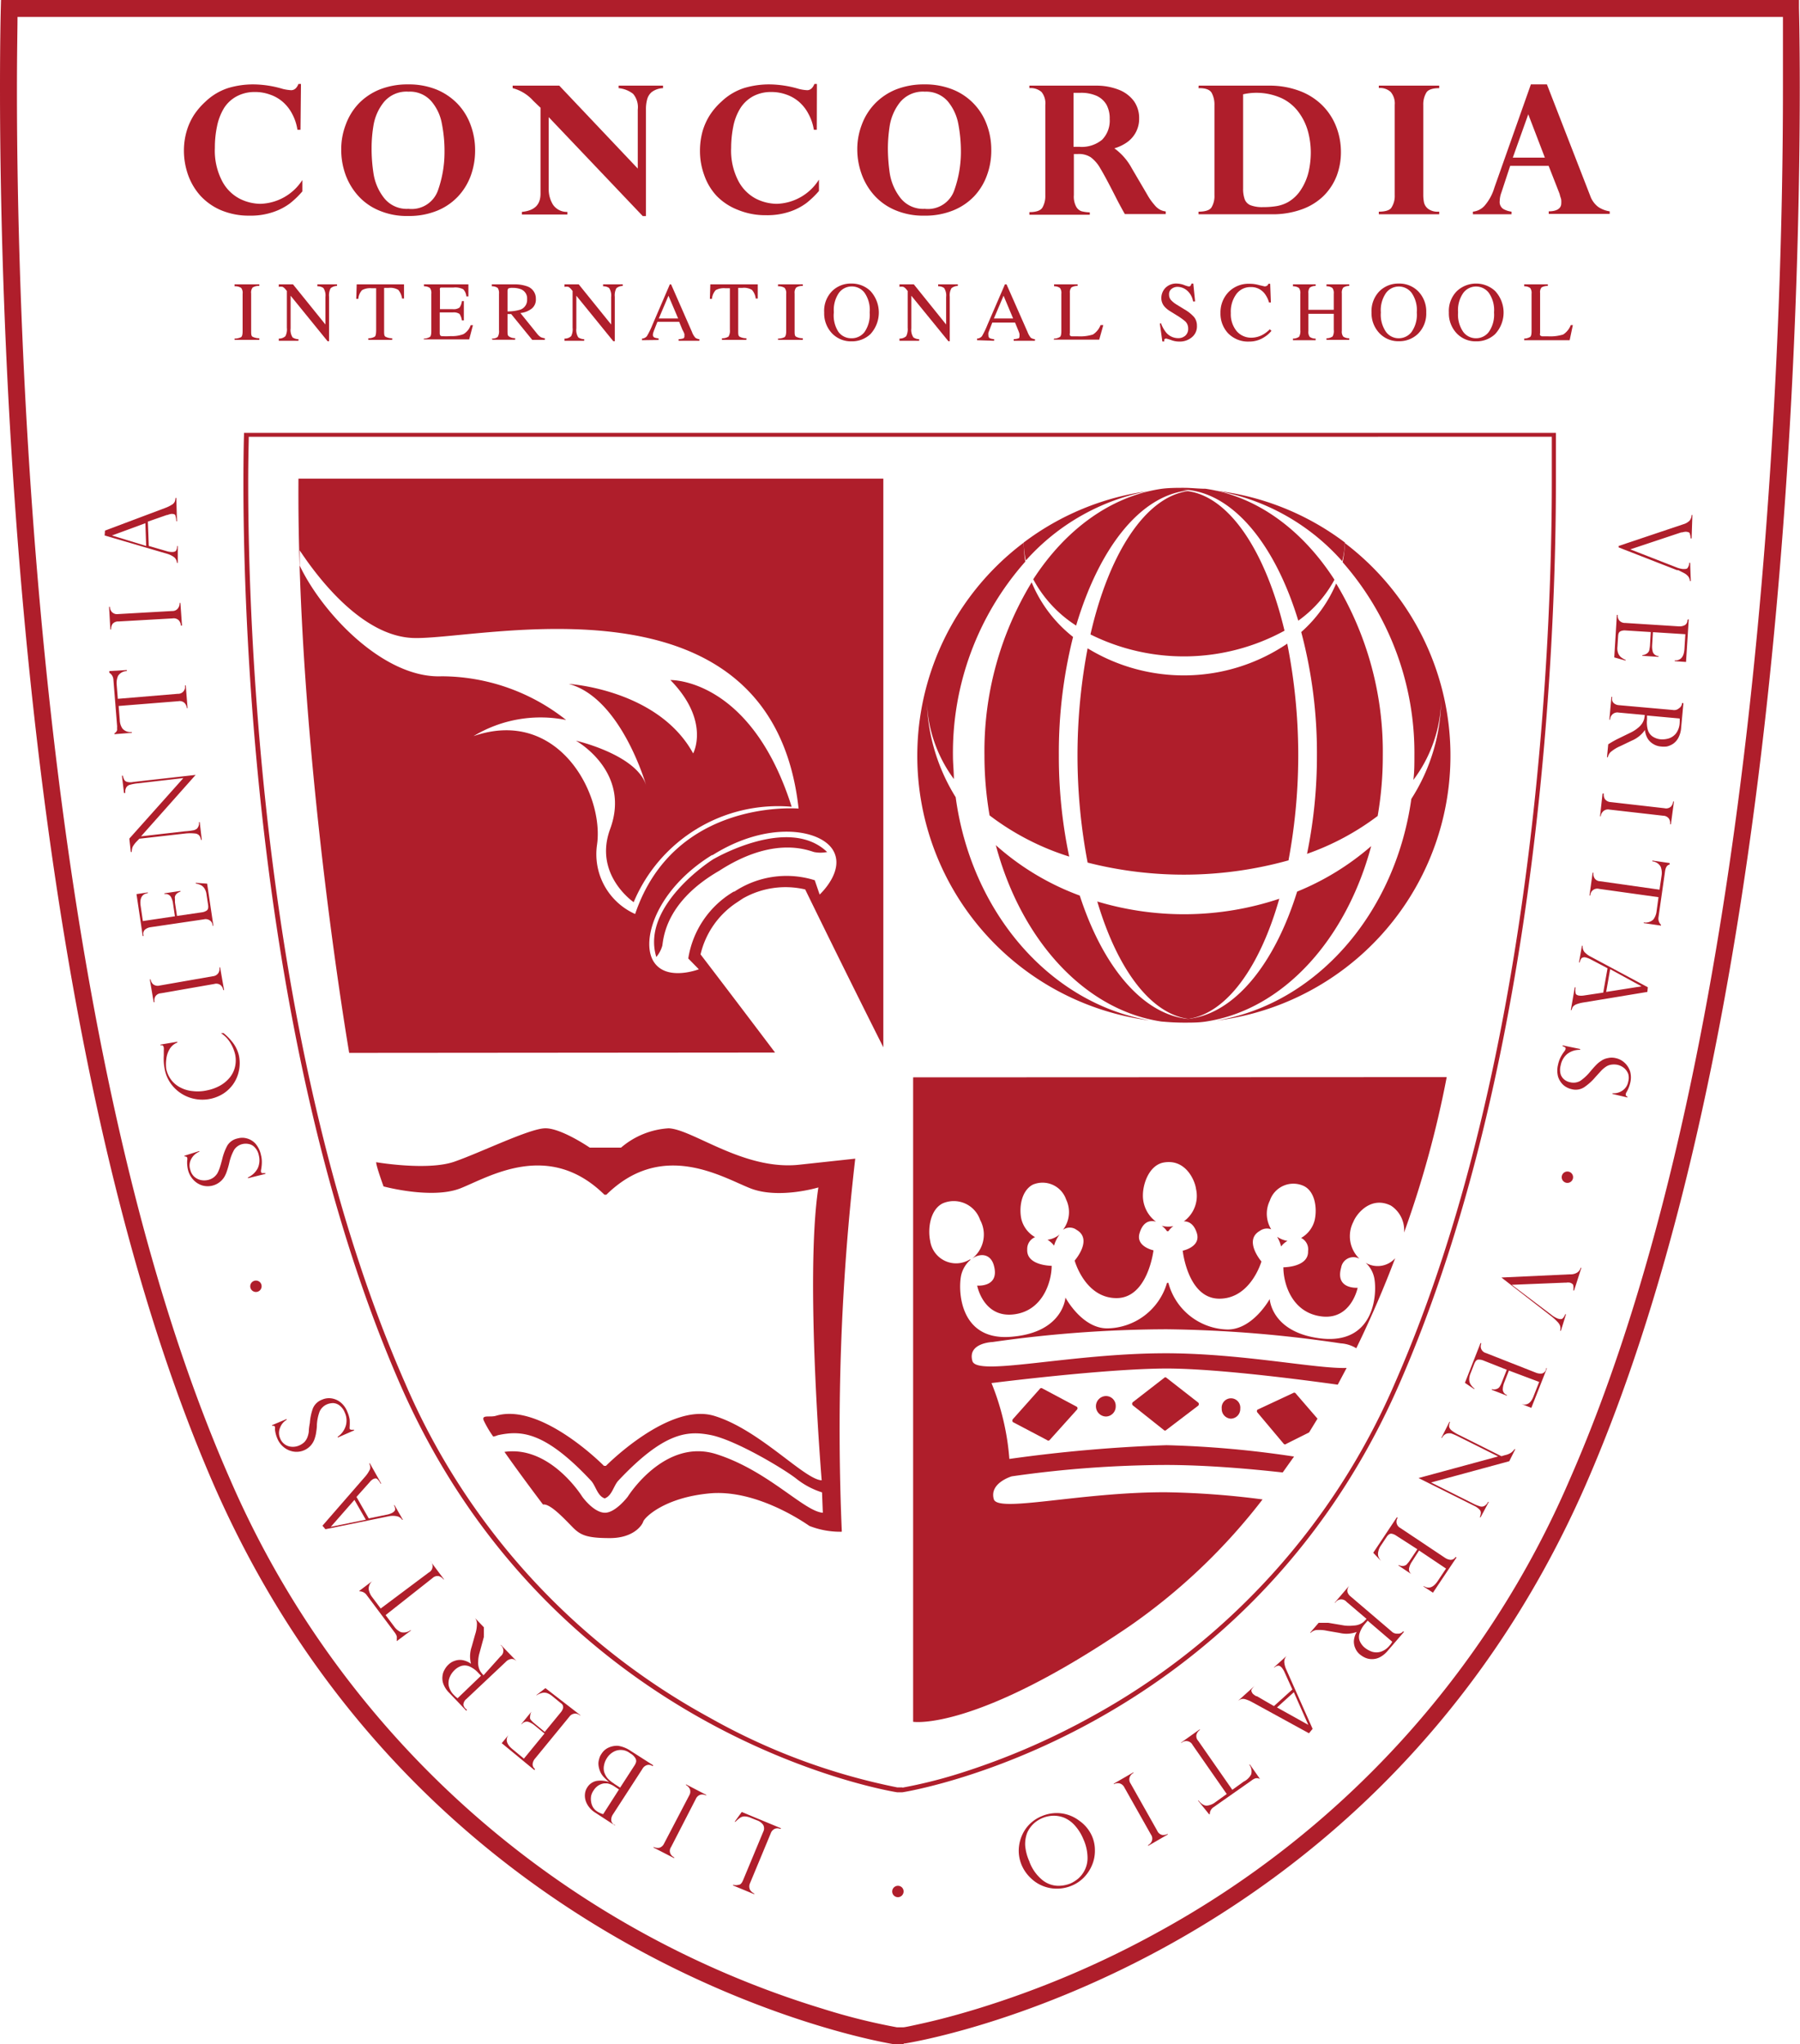 <svg xmlns="http://www.w3.org/2000/svg" viewBox="0 0 158.25 179.72"><defs><style>.cls-1{fill:#af1e2b;}</style></defs><title>Asset 17</title><g id="Layer_2" data-name="Layer 2"><g id="Layer_1-2" data-name="Layer 1"><path class="cls-1" d="M78.88,157.58v-.21l0,.21S48.9,153,35.22,121.8h0c-12.7-29-13.82-66.88-13.82-79.36h0c0-2.67.05-4.18.05-4.18h0v-.2H136.79v.2s0,1.51,0,4.18h0c0,12.48-1.11,50.39-13.82,79.36h0c-13.68,31.16-43.6,35.78-43.65,35.78h-.5Zm.46-.41a41.82,41.82,0,0,0,4.85-1.2h0a62.87,62.87,0,0,0,11.7-5h0a60.82,60.82,0,0,0,26.75-29.38h0c12.67-28.86,13.79-66.73,13.79-79.19h0c0-2.1,0-3.47,0-4H21.87c0,.49-.05,1.86-.05,4h0c0,12.46,1.12,50.34,13.79,79.19h0A60.82,60.82,0,0,0,62.36,151h0a55.85,55.85,0,0,0,16.53,6.15h.45Z"></path><path class="cls-1" d="M148.65,51.09h-.07a.84.84,0,0,0-.15-.4,1.14,1.14,0,0,0-.33-.28l-.55-.28a.32.32,0,0,0-.11,0l-5.13-2V48L148,46.09h0a1.26,1.26,0,0,0,.54-.31.82.82,0,0,0,.18-.5h.07l-.07,2.06h-.08a1.49,1.49,0,0,0-.08-.42c0-.11-.17-.16-.36-.17a1.6,1.6,0,0,0-.32.06h-.08l-4.47,1.49v0l4,1.56a2.29,2.29,0,0,0,.63.17c.23,0,.37,0,.43-.13a.75.75,0,0,0,.12-.42h.08Z"></path><path class="cls-1" d="M148.4,54.46h.07l-.24,3.74-1-.07v-.06c.53,0,.81-.3.86-1l.08-1.31-2.85-.18-.07,1.15a1.76,1.76,0,0,0,.07.62.56.56,0,0,0,.49.33v.07l-1.42-.09V57.6a.78.78,0,0,0,.38-.13.59.59,0,0,0,.19-.2.41.41,0,0,0,.05-.18,2.69,2.69,0,0,0,.05-.32l.07-1.2-2.22-.14a.87.87,0,0,0-.44.07c-.13.06-.2.2-.21.43l-.06.93a1.21,1.21,0,0,0,.06.56.86.86,0,0,0,.25.36,1.77,1.77,0,0,0,.41.24v.06l-1-.28.23-3.74h.07v.08a.68.68,0,0,0,.14.41.65.65,0,0,0,.52.22l4.72.3a1,1,0,0,0,.51-.1.47.47,0,0,0,.24-.44Z"></path><path class="cls-1" d="M147.87,61.91v-.09H148l-.2,2.17a2.22,2.22,0,0,1-.24.87,1.51,1.51,0,0,1-.46.53,1.77,1.77,0,0,1-.55.24,2.07,2.07,0,0,1-.55,0,1.47,1.47,0,0,1-.64-.21,1.43,1.43,0,0,1-.5-.48,1.79,1.79,0,0,1-.24-.76h0a2.68,2.68,0,0,1-1.17.94l-1,.48a3.31,3.31,0,0,0-.87.54,1,1,0,0,0-.23.44h-.07l.11-1.14.19-.12.2-.12.2-.11.15-.08,1.31-.64A3,3,0,0,0,144,64a1.76,1.76,0,0,0,.38-.41,1.49,1.49,0,0,0,.16-.35,2,2,0,0,0,.06-.38l-2.29-.21a.63.63,0,0,0-.75.62h-.07l.18-2h.07a.88.88,0,0,0,0,.33.53.53,0,0,0,.19.26.76.76,0,0,0,.4.14l4.73.42a.63.63,0,0,0,.54-.14A.6.6,0,0,0,147.87,61.91Zm-3.07,1,0,.36a2.43,2.43,0,0,0,.08.93,1.06,1.06,0,0,0,.42.56A1.53,1.53,0,0,0,146,65a2,2,0,0,0,.72-.08,1.35,1.35,0,0,0,.63-.44,1.67,1.67,0,0,0,.32-.91,2.65,2.65,0,0,0,0-.4Z"></path><path class="cls-1" d="M146.9,72.47h-.07a.73.73,0,0,0-.1-.49.63.63,0,0,0-.5-.26l-4.73-.54a.61.61,0,0,0-.55.15.69.69,0,0,0-.22.44h-.06l.22-2H141a.74.74,0,0,0,.1.49.68.68,0,0,0,.51.26l4.73.54a.63.63,0,0,0,.56-.14.78.78,0,0,0,.2-.45h.07Z"></path><path class="cls-1" d="M144.51,81.16V81.1a1,1,0,0,0,.84-.25,1.46,1.46,0,0,0,.29-.73l.17-1.24-5.22-.73a.62.62,0,0,0-.78.58h-.07l.28-2h.07a.74.74,0,0,0,.1.49.6.6,0,0,0,.49.26l5.22.74.18-1.24a1.51,1.51,0,0,0-.08-.78.94.94,0,0,0-.73-.47v-.07l1.52.22V76a.74.74,0,0,0-.18.09.4.4,0,0,0-.1.12.75.75,0,0,0-.08.18,1.58,1.58,0,0,0-.05.25l-.57,4a.77.77,0,0,0,.22.67v.07Z"></path><path class="cls-1" d="M144.83,87.21l-5.63.93a3,3,0,0,0-.64.17.75.75,0,0,0-.28.21,1.7,1.7,0,0,0-.12.29h-.06l.35-2h.07a1.46,1.46,0,0,0,0,.49c0,.12.12.2.29.23a1.45,1.45,0,0,0,.4,0h0l1.74-.26.38-2.14-1.44-.76a2,2,0,0,0-.48-.19.42.42,0,0,0-.37.07.75.75,0,0,0-.15.36h-.07l.26-1.46.06,0a.82.82,0,0,0,.15.54,1.93,1.93,0,0,0,.58.43l5,2.68Zm-3.27-2-.35,2,3.11-.49v0Z"></path><path class="cls-1" d="M141.76,96.18v-.06a1.36,1.36,0,0,0,.87-.23,1.2,1.2,0,0,0,.52-.8,1.26,1.26,0,0,0,0-.67,1.28,1.28,0,0,0-.37-.52,1.42,1.42,0,0,0-.62-.29,1.61,1.61,0,0,0-.53,0,1.1,1.1,0,0,0-.46.19,2.41,2.41,0,0,0-.4.34l-.51.56a4.85,4.85,0,0,1-1,.9,1.38,1.38,0,0,1-1.09.16,1.69,1.69,0,0,1-.72-.36,1.71,1.71,0,0,1-.47-.74,2.09,2.09,0,0,1,0-1.06,2.54,2.54,0,0,1,.23-.66,3.29,3.29,0,0,1,.35-.54.74.74,0,0,0,.08-.16c0-.06,0-.11,0-.13a1.47,1.47,0,0,0-.26-.13l0-.07,1.54.32,0,.07a1.79,1.79,0,0,0-1.14.37,1.71,1.71,0,0,0-.57,1,1.49,1.49,0,0,0,0,.79,1,1,0,0,0,.35.48,1.16,1.16,0,0,0,.47.21,1.2,1.2,0,0,0,.92-.13,4.23,4.23,0,0,0,.87-.82q.33-.39.51-.57a2.29,2.29,0,0,1,.44-.36,1.43,1.43,0,0,1,.58-.24,1.47,1.47,0,0,1,.69,0,1.62,1.62,0,0,1,.78.4,1.76,1.76,0,0,1,.5.79,2,2,0,0,1,0,1,2.85,2.85,0,0,1-.32.8.52.52,0,0,0-.07.18c0,.09,0,.16.15.22l0,.07Z"></path><path class="cls-1" d="M137.23,117l-.07,0a.77.77,0,0,0,0-.43,1,1,0,0,0-.24-.36,4.93,4.93,0,0,0-.45-.42l-.09-.07L132,112.32l0,0,6-.28h.05a1.1,1.1,0,0,0,.6-.15.75.75,0,0,0,.32-.43l.06,0-.64,2-.07,0a1.37,1.37,0,0,0,0-.43c0-.11-.12-.2-.3-.26a1.08,1.08,0,0,0-.32,0h-.09l-4.7.19v0l3.46,2.62a2.22,2.22,0,0,0,.56.34q.32.11.45,0a1,1,0,0,0,.23-.37l.07,0Z"></path><path class="cls-1" d="M135.93,120.3l.07,0-1.37,3.48-.92-.36,0,0c.49.19.87,0,1.13-.7l.48-1.22-2.66-1-.42,1.07a1.74,1.74,0,0,0-.12.61.54.54,0,0,0,.36.47l0,.06-1.33-.52,0-.06a.68.68,0,0,0,.4,0,.56.56,0,0,0,.23-.13.66.66,0,0,0,.11-.16,2,2,0,0,0,.14-.29l.44-1.12-2.07-.82a1,1,0,0,0-.44-.07c-.14,0-.25.14-.34.35l-.34.87a1.34,1.34,0,0,0-.11.55.83.83,0,0,0,.13.42,1.47,1.47,0,0,0,.32.35l0,.06-.83-.56,1.37-3.49.06,0,0,.08a.56.56,0,0,0,0,.42.63.63,0,0,0,.42.37l4.4,1.73a1.06,1.06,0,0,0,.52.07.5.5,0,0,0,.36-.35Z"></path><path class="cls-1" d="M130.17,133.4l-.07,0a1.13,1.13,0,0,0,.09-.38.39.39,0,0,0-.12-.3,1.49,1.49,0,0,0-.43-.31l-4.93-2.46,0,0,7-1.9-3.46-1.73a5.61,5.61,0,0,0-.66-.29,1,1,0,0,0-.35,0,.68.68,0,0,0-.46.39l-.06,0,.71-1.41.06,0a.89.89,0,0,0-.09.42.62.62,0,0,0,.24.35,3.64,3.64,0,0,0,.69.41l3.67,1.84.3-.09a1.57,1.57,0,0,0,.55-.22,1.27,1.27,0,0,0,.3-.31l.07,0-.53,1.06-6.88,1.87,3.62,1.81a3.42,3.42,0,0,0,.63.27.53.53,0,0,0,.41,0,.74.74,0,0,0,.35-.37l.07,0Z"></path><path class="cls-1" d="M128,136.92l.06,0-2.08,3.11-.82-.54,0-.05c.44.29.86.14,1.25-.45l.72-1.08-2.37-1.59-.64,1a1.55,1.55,0,0,0-.24.57.54.54,0,0,0,.25.54l0,0-1.18-.79,0-.05a.78.78,0,0,0,.39.09.66.66,0,0,0,.26-.08.46.46,0,0,0,.14-.14,1.69,1.69,0,0,0,.2-.25l.67-1L122.73,135a1,1,0,0,0-.41-.16c-.14,0-.27.08-.4.27l-.52.78a1.29,1.29,0,0,0-.22.51.81.81,0,0,0,0,.44,1.61,1.61,0,0,0,.24.41l0,0-.69-.73,2.07-3.11.06,0,0,.07a.61.61,0,0,0-.08.41.64.64,0,0,0,.33.45l3.94,2.63a1,1,0,0,0,.49.17.5.5,0,0,0,.43-.26Z"></path><path class="cls-1" d="M123.3,143.49l.06-.07.07.06L122,145.14a2.26,2.26,0,0,1-.7.57,1.47,1.47,0,0,1-.68.16,1.45,1.45,0,0,1-.59-.12,2.05,2.05,0,0,1-.47-.29,1.41,1.41,0,0,1-.4-.53,1.43,1.43,0,0,1-.13-.68,1.83,1.83,0,0,1,.25-.77h0a2.6,2.6,0,0,1-1.5.09l-1.1-.19a3.25,3.25,0,0,0-1-.06.88.88,0,0,0-.44.23l-.06,0,.75-.87.22,0h.23l.23,0,.18,0,1.43.24a3.49,3.49,0,0,0,.77,0,1.56,1.56,0,0,0,.54-.11,1.53,1.53,0,0,0,.34-.2,3.75,3.75,0,0,0,.27-.28l-1.75-1.49a.62.62,0,0,0-1,.07l-.05,0,1.3-1.52,0,0a.88.88,0,0,0-.16.3.5.5,0,0,0,0,.32.77.77,0,0,0,.25.34l3.61,3.08a.65.65,0,0,0,.52.2A.57.57,0,0,0,123.3,143.49Zm-3.06-1-.23.27a2.31,2.31,0,0,0-.47.81,1,1,0,0,0,0,.7,1.53,1.53,0,0,0,.45.6,2.09,2.09,0,0,0,.64.35,1.31,1.31,0,0,0,.76,0,1.64,1.64,0,0,0,.79-.56,1.31,1.31,0,0,0,.22-.32Z"></path><path class="cls-1" d="M115.08,152.39l-5-2.74a3,3,0,0,0-.62-.26.68.68,0,0,0-.35,0,1.25,1.25,0,0,0-.27.15l0,0,1.52-1.37,0,0a1.88,1.88,0,0,0-.32.37c-.06.11,0,.22.09.36a1.33,1.33,0,0,0,.32.23l.05,0L112,150l1.62-1.46-.67-1.48a1.81,1.81,0,0,0-.26-.44c-.12-.13-.23-.19-.34-.17a.61.61,0,0,0-.33.18l0-.05,1.1-1,0,0a.77.77,0,0,0-.21.52,1.85,1.85,0,0,0,.18.7l2.31,5.2Zm-1.33-3.61-1.48,1.34,2.75,1.53h0Z"></path><path class="cls-1" d="M105.32,158.3l.05,0q.39.48.75.45a1.46,1.46,0,0,0,.73-.3l1-.72-3-4.31a.63.63,0,0,0-1-.17l0-.05,1.63-1.16,0,.06a.78.78,0,0,0-.29.41.6.6,0,0,0,.15.54l3,4.31,1-.72A1.47,1.47,0,0,0,110,156a1,1,0,0,0-.17-.86l.06,0,.88,1.26,0,0-.19-.06h-.16a.89.89,0,0,0-.19.07,1.52,1.52,0,0,0-.21.14l-3.33,2.34a.73.73,0,0,0-.33.62l-.06,0Z"></path><path class="cls-1" d="M100.94,162.29l0-.07a.7.7,0,0,0,.33-.37.6.6,0,0,0-.08-.55l-2.34-4.15a.66.66,0,0,0-.44-.36.75.75,0,0,0-.49.08l0-.05,1.73-1,0,.06a.7.7,0,0,0-.33.37.62.62,0,0,0,.08.56l2.34,4.15a.63.63,0,0,0,.44.37.76.76,0,0,0,.48-.1l0,.06Z"></path><path class="cls-1" d="M89.83,164a3.23,3.23,0,0,1-.24-1.68,3.39,3.39,0,0,1,.62-1.58,3.22,3.22,0,0,1,1.37-1.06,3.33,3.33,0,0,1,1.73-.25,3.29,3.29,0,0,1,1.58.65A3.25,3.25,0,0,1,96,161.42a3.07,3.07,0,0,1,.26,1.29A3.19,3.19,0,0,1,96,164a3.51,3.51,0,0,1-.71,1.07,3.26,3.26,0,0,1-1.07.72,3.43,3.43,0,0,1-1.23.26,3.3,3.3,0,0,1-1.24-.21,3.19,3.19,0,0,1-1.1-.69A3.42,3.42,0,0,1,89.83,164Zm.68-.3a3.74,3.74,0,0,0,1.18,1.63,2.26,2.26,0,0,0,1.31.47,2.88,2.88,0,0,0,1.1-.2,2.92,2.92,0,0,0,.7-.44,2.44,2.44,0,0,0,.58-.77,2.39,2.39,0,0,0,.23-1.15,4,4,0,0,0-.36-1.53,4.17,4.17,0,0,0-.75-1.21,2.65,2.65,0,0,0-.93-.68,2.46,2.46,0,0,0-1-.18,2.66,2.66,0,0,0-1.7.7,2.51,2.51,0,0,0-.56.79,2.78,2.78,0,0,0-.18,1.12A4.2,4.2,0,0,0,90.51,163.68Z"></path><path class="cls-1" d="M68.64,160.79l-.08,0a.56.56,0,0,0-.44,0,.66.66,0,0,0-.36.4l-1.82,4.38a.67.67,0,0,0,0,.58.85.85,0,0,0,.37.33l0,.06-1.86-.77,0-.06a.83.83,0,0,0,.49,0c.17,0,.3-.18.4-.43l1.76-4.23a.64.64,0,0,0,0-.6,1.08,1.08,0,0,0-.56-.41l-.5-.2a1.48,1.48,0,0,0-.55-.14.72.72,0,0,0-.41.11,2.91,2.91,0,0,0-.42.36l-.07,0,.62-.86,3.45,1.43Z"></path><path class="cls-1" d="M57.46,162.44l0-.06a.81.81,0,0,0,.5.08.67.67,0,0,0,.42-.37l2.21-4.23a.64.64,0,0,0,.06-.56.79.79,0,0,0-.34-.36l0-.06,1.77.92,0,.06a.7.7,0,0,0-.49-.07.66.66,0,0,0-.42.38L59,162.39a.59.59,0,0,0-.07.56.72.72,0,0,0,.34.35l0,.07Z"></path><path class="cls-1" d="M55.42,153.92l2,1.28,0,.06-.08,0a.55.55,0,0,0-.43-.08.69.69,0,0,0-.43.34l-2.59,4a.82.82,0,0,0-.15.53.54.54,0,0,0,.26.39l.07,0,0,.06-1.72-1.12a2,2,0,0,1-.56-.5,1.77,1.77,0,0,1-.31-.59,1.5,1.5,0,0,1-.05-.59,1.27,1.27,0,0,1,.2-.55,1.25,1.25,0,0,1,.81-.57,2.28,2.28,0,0,1,1.11.1h0a4.73,4.73,0,0,1-.4-.37,1.88,1.88,0,0,1-.31-.4,1.92,1.92,0,0,1-.17-.44,1.72,1.72,0,0,1-.06-.44,1.63,1.63,0,0,1,.08-.43,1.23,1.23,0,0,1,.19-.4,1.41,1.41,0,0,1,.67-.57,1.83,1.83,0,0,1,.77-.14A2.66,2.66,0,0,1,55.42,153.92Zm-1,3.41-.35-.23a1.83,1.83,0,0,0-.65-.3,1.93,1.93,0,0,0-.34,0,1.32,1.32,0,0,0-.44.16,1.38,1.38,0,0,0-.45.45,1.35,1.35,0,0,0-.22.49,1.53,1.53,0,0,0,0,.52,1.31,1.31,0,0,0,.17.48,1.19,1.19,0,0,0,.37.37,1.93,1.93,0,0,0,.52.23Zm-.44-.51.54.35,1.23-1.9a1.19,1.19,0,0,0,.17-.34.46.46,0,0,0-.06-.35,1.21,1.21,0,0,0-.46-.43,1.32,1.32,0,0,0-1.34-.19,1.58,1.58,0,0,0-.7.61,1.68,1.68,0,0,0-.25.61,1.3,1.3,0,0,0,0,.59,1.67,1.67,0,0,0,.29.56A2.63,2.63,0,0,0,54,156.82Z"></path><path class="cls-1" d="M47,155.58l0,.06-2.89-2.38.63-.76,0,0c-.33.41-.23.84.32,1.29l1,.83,1.81-2.21-.89-.73a1.83,1.83,0,0,0-.54-.3.56.56,0,0,0-.56.2l-.05,0,.9-1.1,0,0a.79.79,0,0,0-.12.38.68.68,0,0,0,0,.27,1,1,0,0,0,.12.15,1.61,1.61,0,0,0,.23.22l.93.77,1.42-1.73a1,1,0,0,0,.2-.39c0-.14,0-.28-.23-.43l-.72-.59a1.47,1.47,0,0,0-.49-.28.82.82,0,0,0-.44,0,1.45,1.45,0,0,0-.43.19l-.05,0,.8-.62L51,150.78l0,.06-.06-.06a.65.65,0,0,0-.41-.12.66.66,0,0,0-.48.28l-3,3.66a.88.88,0,0,0-.22.47.49.49,0,0,0,.21.46Z"></path><path class="cls-1" d="M41,150.28l.06.06-.07.06-1.5-1.57a2.18,2.18,0,0,1-.5-.75,1.47,1.47,0,0,1-.09-.7,1.36,1.36,0,0,1,.18-.57,1.64,1.64,0,0,1,.33-.44,1.4,1.4,0,0,1,.57-.35,1.34,1.34,0,0,1,.69-.06,1.83,1.83,0,0,1,.74.32h0a2.6,2.6,0,0,1,.06-1.5l.3-1.07a3,3,0,0,0,.16-1,.8.8,0,0,0-.18-.46l0,0,.79.82,0,.23c0,.07,0,.14,0,.22l0,.23a1,1,0,0,0,0,.17l-.38,1.4a2.89,2.89,0,0,0-.12.76,1.55,1.55,0,0,0,.06.56,1.27,1.27,0,0,0,.16.35,2.82,2.82,0,0,0,.25.3L44,145.63a.62.62,0,0,0,0-1l.05,0,1.39,1.44,0,0a.93.93,0,0,0-.28-.19.58.58,0,0,0-.32,0,.78.78,0,0,0-.36.22L41,149.38a.67.67,0,0,0-.26.5A.63.63,0,0,0,41,150.28Zm1.29-2.95-.25-.26a2.31,2.31,0,0,0-.75-.55,1.08,1.08,0,0,0-.7-.06,1.52,1.52,0,0,0-.64.39,1.78,1.78,0,0,0-.41.6,1.37,1.37,0,0,0-.09.76,1.66,1.66,0,0,0,.48.84,2.12,2.12,0,0,0,.3.26Z"></path><path class="cls-1" d="M32.83,138.93l0,0a.93.93,0,0,0-.42.77,1.51,1.51,0,0,0,.31.72l.75,1,4.22-3.16a.62.62,0,0,0,.15-1l0,0,1.2,1.6-.05,0a.85.85,0,0,0-.42-.29.65.65,0,0,0-.54.17L33.9,142l.75,1a1.46,1.46,0,0,0,.6.5,1,1,0,0,0,.86-.19l0,.06-1.23.92,0-.06a.59.59,0,0,0,0-.19.3.3,0,0,0,0-.16.6.6,0,0,0-.07-.18,1.52,1.52,0,0,0-.14-.21l-2.44-3.26a.76.76,0,0,0-.63-.32l0-.05Z"></path><path class="cls-1" d="M28.35,134.14l3.74-4.3a2.61,2.61,0,0,0,.38-.55.51.51,0,0,0,.08-.33,1,1,0,0,0-.09-.3l.06,0,1,1.78-.06,0a1.42,1.42,0,0,0-.29-.4c-.09-.08-.21-.07-.36,0a1,1,0,0,0-.3.26l0,0-1.17,1.31,1.08,1.89,1.59-.33a1.61,1.61,0,0,0,.49-.17c.15-.09.23-.18.24-.29a.67.67,0,0,0-.11-.37l.06,0,.73,1.28-.06,0a.73.73,0,0,0-.46-.31,1.81,1.81,0,0,0-.72,0l-5.57,1.14Zm3.81-.53-1-1.74-2.08,2.37h0Z"></path><path class="cls-1" d="M25.2,124.76l0,.07a1.33,1.33,0,0,0-.57.68,1.17,1.17,0,0,0,0,.95,1.15,1.15,0,0,0,.41.53,1.17,1.17,0,0,0,.6.21,1.4,1.4,0,0,0,.68-.12,1.6,1.6,0,0,0,.44-.29,1.36,1.36,0,0,0,.26-.41,2.09,2.09,0,0,0,.13-.52q0-.28.09-.75a4.83,4.83,0,0,1,.27-1.29,1.4,1.4,0,0,1,.8-.76,1.5,1.5,0,0,1,.79-.12,1.66,1.66,0,0,1,.81.33,2,2,0,0,1,.63.86,2.86,2.86,0,0,1,.2.66,4.61,4.61,0,0,1,0,.65,1.06,1.06,0,0,0,0,.18s.06.08.11.08a1.59,1.59,0,0,0,.28,0l0,.06-1.44.63,0-.07a1.81,1.81,0,0,0,.72-1,1.65,1.65,0,0,0-.1-1.13,1.45,1.45,0,0,0-.47-.63,1,1,0,0,0-.56-.2,1.45,1.45,0,0,0-.51.1,1.24,1.24,0,0,0-.67.64,4,4,0,0,0-.24,1.17c0,.34-.06.6-.08.77a3.16,3.16,0,0,1-.15.54,1.69,1.69,0,0,1-.33.53,1.68,1.68,0,0,1-1.45.52,1.81,1.81,0,0,1-.86-.36,1.9,1.9,0,0,1-.61-.8,2.74,2.74,0,0,1-.21-.83.33.33,0,0,0,0-.18c0-.09-.12-.12-.25-.1l0-.06Z"></path><path class="cls-1" d="M17.52,101.2l0,.06a1.39,1.39,0,0,0-.68.59,1.18,1.18,0,0,0-.11,1,1.23,1.23,0,0,0,.32.58,1.29,1.29,0,0,0,.56.31,1.48,1.48,0,0,0,.69,0,1.33,1.33,0,0,0,.48-.22,1.42,1.42,0,0,0,.33-.36,3.14,3.14,0,0,0,.21-.49c.06-.18.13-.43.21-.73a4.89,4.89,0,0,1,.46-1.23,1.39,1.39,0,0,1,.91-.62,1.45,1.45,0,0,1,.8,0,1.55,1.55,0,0,1,.75.45,2.19,2.19,0,0,1,.49,1,2.42,2.42,0,0,1,.08.68,3.58,3.58,0,0,1-.07.64.51.51,0,0,0,0,.18.13.13,0,0,0,.09.1h.29l0,.07-1.53.38,0-.07a1.81,1.81,0,0,0,.87-.83,1.73,1.73,0,0,0,.08-1.13,1.37,1.37,0,0,0-.37-.7.93.93,0,0,0-.52-.28,1.3,1.3,0,0,0-.52,0,1.2,1.2,0,0,0-.76.52,4.25,4.25,0,0,0-.42,1.12,7.07,7.07,0,0,1-.21.74,2.59,2.59,0,0,1-.23.52,1.72,1.72,0,0,1-1.92.75,1.78,1.78,0,0,1-.79-.49,1.94,1.94,0,0,1-.48-.88,2.71,2.71,0,0,1-.07-.86.42.42,0,0,0,0-.19c0-.09-.1-.13-.24-.14v-.06Z"></path><path class="cls-1" d="M15.59,91.59l0,.07a1.38,1.38,0,0,0-.68.58,2.17,2.17,0,0,0-.29.89,3.09,3.09,0,0,0,0,.87,2.44,2.44,0,0,0,.43.94,2.35,2.35,0,0,0,.8.67,2.89,2.89,0,0,0,1.09.32,3.74,3.74,0,0,0,1.28-.07,3.92,3.92,0,0,0,1.16-.43,3,3,0,0,0,.85-.73,2.32,2.32,0,0,0,.44-.94,2.52,2.52,0,0,0,0-1.06,3.36,3.36,0,0,0-.41-1,2.68,2.68,0,0,0-.84-.87l.23,0a4.9,4.9,0,0,1,.85.88A3,3,0,0,1,21,92.78a3.21,3.21,0,0,1,0,1.38,3.1,3.1,0,0,1-.5,1.16,3.19,3.19,0,0,1-.88.84,3.46,3.46,0,0,1-2.88.36,3.38,3.38,0,0,1-1.47-.94A3.2,3.2,0,0,1,14.48,94a4.66,4.66,0,0,1-.08-1.2l0-.46a1.27,1.27,0,0,0,0-.22.34.34,0,0,0-.1-.21.3.3,0,0,0-.19,0v-.07Z"></path><path class="cls-1" d="M13.17,86.11h.07a.71.71,0,0,0,.24.44.65.65,0,0,0,.55.1l4.69-.82a.64.64,0,0,0,.49-.3.74.74,0,0,0,.08-.48l.06,0,.35,2h-.07a.71.71,0,0,0-.24-.44.62.62,0,0,0-.55-.1l-4.7.82a.61.61,0,0,0-.49.29.68.68,0,0,0-.06.49h-.08Z"></path><path class="cls-1" d="M12.62,82.3h-.07L12,78.61l1-.15v.06c-.53.08-.74.46-.63,1.16l.19,1.3,2.82-.42-.17-1.14a1.59,1.59,0,0,0-.2-.59.55.55,0,0,0-.55-.22v-.07l1.4-.21v.07a.78.78,0,0,0-.34.19.51.51,0,0,0-.14.24.44.44,0,0,0,0,.19c0,.1,0,.21,0,.32l.18,1.19,2.2-.32a1,1,0,0,0,.42-.16c.11-.08.15-.24.12-.47l-.14-.92a1.27,1.27,0,0,0-.18-.54.84.84,0,0,0-.32-.3,1.83,1.83,0,0,0-.45-.14v-.06l1,.07.55,3.7h-.07v-.08a.58.58,0,0,0-.22-.37.65.65,0,0,0-.55-.11l-4.68.69a1,1,0,0,0-.48.2.49.49,0,0,0-.15.48Z"></path><path class="cls-1" d="M10.72,68.2h.08a1.21,1.21,0,0,0,.13.37.42.42,0,0,0,.27.18,1.21,1.21,0,0,0,.52,0l5.48-.62v0l-4.8,5.4,3.84-.44A6.31,6.31,0,0,0,17,73a.73.73,0,0,0,.32-.15.67.67,0,0,0,.17-.57h.07l.18,1.56h-.07a.78.78,0,0,0-.16-.39.55.55,0,0,0-.39-.17,3.91,3.91,0,0,0-.8,0l-4.07.46L12,74a2.09,2.09,0,0,0-.35.48,1.68,1.68,0,0,0-.07.43h-.08l-.13-1.18,4.75-5.32-4,.46a4,4,0,0,0-.67.12.55.55,0,0,0-.34.23.74.74,0,0,0-.09.5H10.9Z"></path><path class="cls-1" d="M11.15,58.91V59a.94.94,0,0,0-.77.42,1.61,1.61,0,0,0-.12.78l.1,1.24L15.63,61a.61.61,0,0,0,.63-.74h.07l.16,2h-.06a.79.79,0,0,0-.21-.46.63.63,0,0,0-.54-.15l-5.25.42.1,1.24a1.39,1.39,0,0,0,.24.75.94.94,0,0,0,.82.3v.07l-1.53.12v-.07a.69.69,0,0,0,.15-.13.47.47,0,0,0,.08-.14.58.58,0,0,0,0-.19,1.17,1.17,0,0,0,0-.26l-.32-4a.75.75,0,0,0-.36-.61V59Z"></path><path class="cls-1" d="M9.59,53.35h.07a.69.69,0,0,0,.19.47.62.62,0,0,0,.53.17l4.76-.27a.6.6,0,0,0,.51-.24.72.72,0,0,0,.14-.47h.07L16,55H15.9a.73.73,0,0,0-.18-.46.63.63,0,0,0-.54-.17l-4.76.27a.64.64,0,0,0-.53.22.78.78,0,0,0-.12.48H9.7Z"></path><path class="cls-1" d="M9.23,46.65l5.32-2a3.29,3.29,0,0,0,.6-.3.62.62,0,0,0,.22-.26,1.22,1.22,0,0,0,.06-.31h.07l.06,2.05H15.5a1.84,1.84,0,0,0-.08-.49c0-.11-.15-.16-.33-.16a1.53,1.53,0,0,0-.38.1l-.05,0L13,45.86,13.08,48l1.55.45a1.62,1.62,0,0,0,.51.08c.18,0,.3-.05.35-.14a.67.67,0,0,0,.08-.38h.06l0,1.48h-.07a.73.73,0,0,0-.25-.5,2,2,0,0,0-.65-.31l-5.46-1.6ZM12.85,48l-.07-2L9.84,47.08v0Z"></path><path class="cls-1" d="M79.47,179.72h-.68V179l.11-.74-.11.74v.74h-.12c-.09,0-41-6.34-59.79-49h0C1.5,91.05,0,28.6,0,7.75H0c0-4.47.07-7,.07-7h0L.09,0H158.16l0,.72s.07,2.57.07,7h0c0,20.86-1.5,83.3-18.87,122.94h0c-18.75,42.68-59.71,49-59.8,49h-.11Zm-.07-1.48c.16,0,.74-.13,1.69-.34h0c1.13-.25,2.77-.66,4.8-1.28h0a83.75,83.75,0,0,0,15.87-6.72h0A82.5,82.5,0,0,0,138,130.09h0c17.2-39.17,18.76-101.58,18.75-122.34h0c0-3.06,0-5.21,0-6.26H1.54c0,1-.05,3.2-.05,6.26h0C1.48,28.51,3,90.92,20.24,130.09h0a83.18,83.18,0,0,0,52.12,46.53h0a53.84,53.84,0,0,0,6.49,1.62h.55Z"></path><path class="cls-1" d="M23,113.08a.5.5,0,1,1-.49-.49A.49.49,0,0,1,23,113.08Z"></path><path class="cls-1" d="M79.44,166.3a.5.5,0,1,1-.49-.5A.49.49,0,0,1,79.44,166.3Z"></path><path class="cls-1" d="M138.3,103.49a.5.5,0,1,1-.5-.49A.5.5,0,0,1,138.3,103.49Z"></path><path class="cls-1" d="M70.29,102.4c-4.87.54-9.36-3.1-11.5-3.2a7.08,7.08,0,0,0-4.19,1.7H51.85s-2.54-1.74-3.94-1.7-5.58,2.1-7.95,2.93-6.89.05-6.89.05c0,.35.65,2.13.65,2.13s4.27,1.16,6.78.16,7.74-4.25,12.64.57h.17c4.9-4.82,10.14-1.56,12.64-.57s6-.07,6-.07c-1.2,7.81.29,25.75.29,25.75-1.54-.07-5.47-4.47-9.46-5.67s-9.51,4.4-9.51,4.4h-.17s-5.52-5.61-9.51-4.4c-.5.15-1.26-.12-1.07.39a9.1,9.1,0,0,0,.84,1.43c.13,0,.42-.12.42-.12,2-.42,4.07-.39,8.18,4,.42.45.55,1.33,1.2,1.56h0c.65-.23.78-1.11,1.2-1.56,4.11-4.37,6.17-4.4,8.18-4,2.24.48,6.42,3,7.46,3.82a7,7,0,0,0,2.27,1.21l.07,1.79c-1.65-.11-4.8-3.7-9.36-5.15s-7.79,3.74-7.79,3.74-1.07,1.41-2,1.41h0c-1,0-2-1.41-2-1.41s-2.79-4.52-6.84-3.94c1.5,2.14,3.39,4.63,3.39,4.63.62-.12,1.93,1.31,2.61,2s1.24.95,3.27.95,2.81-1.08,2.93-1.45,1.86-2.11,5.83-2.48,8.06,2.36,8.78,2.86a7.42,7.42,0,0,0,2.85.51,207.48,207.48,0,0,1,1.18-32.8Z"></path><path class="cls-1" d="M68.14,92.54c-3.77-5-6.55-8.63-6.55-8.63a7.51,7.51,0,0,1,3.17-4.55L65.3,79a7.57,7.57,0,0,1,5.49-.8s3.14,6.46,6.87,13.88v-50H26.24c-.17,23.52,4.46,50.49,4.46,50.49Zm5.08-17.82c1.13,1.83-1.16,3.93-1.16,3.93l-.43-1.26a8.29,8.29,0,0,0-7.06,1l-.06,0a8.32,8.32,0,0,0-4,5.88l.93.95s-2.9,1.12-4-.72.27-6.3,5.15-9.32l.06,0C67.46,72.15,72.08,72.88,73.22,74.72Zm-46.87-25,0-1.33c1.56,2.36,5.43,7.5,9.92,7.7,5.8.25,31.57-6.42,33.94,15,0,0-10.92-.94-14.37,9.27a5.76,5.76,0,0,1-3.35-6.1c.63-4.45-3.42-12.11-10.86-9.54a11.4,11.4,0,0,1,8.14-1.42,17.68,17.68,0,0,0-10.95-3.84C33.73,59.66,28.33,53.9,26.35,49.73Z"></path><path class="cls-1" d="M113.93,122.53a.16.16,0,0,0-.23-.06l-3.15,1.47a.19.19,0,0,0,0,.25l2.31,2.75a.16.16,0,0,0,.23,0l2-1,.74-1.21Z"></path><path class="cls-1" d="M112.28,108.74a3.08,3.08,0,0,1,.35.85,1.83,1.83,0,0,1,.56-.49,2.23,2.23,0,0,1-.89-.35Z"></path><path class="cls-1" d="M97.25,122.74a.9.9,0,0,0,0,1.8.88.88,0,0,0,.84-.89A.86.86,0,0,0,97.25,122.74Z"></path><path class="cls-1" d="M80.28,94.72v56.66s5.41.89,19.07-8.44A52.5,52.5,0,0,0,111,131.83a73.48,73.48,0,0,0-8.49-.63h-.14c-7.49,0-14.7,1.83-15,.6-.4-1.42,1.58-2,1.58-2a97.79,97.79,0,0,1,13.54-1h0c3.64,0,7.59.36,10.28.66.33-.46.66-.93,1-1.4a89.38,89.38,0,0,0-11.26-1h.08a131.46,131.46,0,0,0-13.85,1.21,22.21,22.21,0,0,0-1.57-6.67s10-1.27,15.38-1.28h0c4.9,0,13.68,1.23,15.06,1.42l.78-1.47c-2.66.09-9.09-1.26-15.73-1.29h-.17c-8.46,0-16.61,2.07-17,.68-.45-1.6,1.78-1.67,1.78-1.67a109.39,109.39,0,0,1,15.31-1.12h0a111.13,111.13,0,0,1,15.3,1.24,2.93,2.93,0,0,1,1.36.43c1.33-2.73,2.47-5.41,3.42-7.92a2.06,2.06,0,0,1-2.6.4,2.46,2.46,0,0,1,.73,1.21c.31,1.16.25,6-4.65,5.45-4.38-.52-4.51-3.47-4.51-3.47s-1.48,2.69-3.71,2.68a5.51,5.51,0,0,1-5.2-4.1h-.12a5.55,5.55,0,0,1-5.26,4c-2.23,0-3.67-2.71-3.67-2.71s-.18,3-4.56,3.43c-4.91.55-4.9-4.34-4.58-5.5.48-1.68,2.42-2.35,2.85-.74.53,1.94-1.47,1.76-1.47,1.76s.52,2.79,3.13,2.54,3.41-2.84,3.42-4.28c0,0-2.23,0-2.15-1.44a1.12,1.12,0,0,1,.69-1.08,2.52,2.52,0,0,1-1.21-1.61c-.21-1,0-2.46,1-3a2.19,2.19,0,0,1,2.94,1.3,2.56,2.56,0,0,1-.28,2.67,1,1,0,0,1,1.2,0c1.46.85-.17,2.7-.17,2.7s.9,3.29,3.67,3.3,3.26-4.2,3.26-4.2-1.59-.33-1.22-1.52c.3-1,.9-1.15,1.44-1a2.85,2.85,0,0,1-1.15-2.3c0-1.14.61-2.68,1.82-2.9,1.92-.35,2.75,1.55,2.85,2.32a2.76,2.76,0,0,1-1.07,2.85c.46,0,.91.26,1.15,1.06.35,1.2-1.25,1.52-1.25,1.52s.44,4.21,3.21,4.22,3.71-3.27,3.71-3.27-1.6-1.86-.14-2.69a1.06,1.06,0,0,1,1-.14,2.62,2.62,0,0,1-.12-2.52,2.18,2.18,0,0,1,3-1.28c1,.5,1.17,2,.94,3a2.49,2.49,0,0,1-1.19,1.56A1.11,1.11,0,0,1,115,110c.06,1.43-2.17,1.42-2.17,1.42,0,1.44.75,4,3.36,4.32s3.17-2.52,3.17-2.52-2,.16-1.45-1.77a1.09,1.09,0,0,1,1.61-.78,2.75,2.75,0,0,1-.54-3.24c.28-.72,1.55-2.31,3.31-1.43a2.57,2.57,0,0,1,1.15,2.37,90.29,90.29,0,0,0,3.75-13.67Zm5,16a2.3,2.3,0,0,1-3.5-1.61c-.23-1.1,0-2.76,1.1-3.31a2.45,2.45,0,0,1,3.29,1.46A2.68,2.68,0,0,1,85.32,110.76Z"></path><path class="cls-1" d="M102.34,121.15l-2.76,2.14a.21.21,0,0,0,0,.26l2.73,2.17a.15.15,0,0,0,.23,0l2.81-2.14a.2.2,0,0,0,0-.26l-2.78-2.17A.15.15,0,0,0,102.34,121.15Z"></path><path class="cls-1" d="M102.13,107.77a1.77,1.77,0,0,1,.47.48h.12a1.69,1.69,0,0,1,.44-.45A2.2,2.2,0,0,1,102.13,107.77Z"></path><path class="cls-1" d="M91.64,122.07a.16.16,0,0,0-.23.05l-2.36,2.65a.21.21,0,0,0,0,.26l3,1.58a.16.16,0,0,0,.23,0l2.4-2.67a.18.18,0,0,0,0-.25Z"></path><path class="cls-1" d="M108.21,124.73a.85.85,0,0,0,.83-.88.82.82,0,1,0-1.63,0A.85.85,0,0,0,108.21,124.73Z"></path><path class="cls-1" d="M92.09,109a2,2,0,0,1,.58.52,2.86,2.86,0,0,1,.5-1,1.67,1.67,0,0,1-.29.21A2.06,2.06,0,0,1,92.09,109Z"></path><path class="cls-1" d="M62.68,75.56l-.09.06s-6.26,4-4.89,8.52a2.7,2.7,0,0,0,.53-1c.11-.75.34-3.89,5-6.58l0,0c4.64-3,7.6-1.88,8.33-1.65a2.92,2.92,0,0,0,1.16,0C69.31,71.64,62.68,75.56,62.68,75.56Z"></path><path class="cls-1" d="M50,60.13c4.63,1.23,6.81,8.93,6.81,8.93-.82-2.72-6.18-3.94-6.18-3.94s4.9,2.71,3,7.8c-1.45,4,2.08,6.4,2.08,6.4A13.76,13.76,0,0,1,69.6,70.93C66,59.58,58.94,59.79,58.94,59.79c3.54,3.62,2,6.45,2,6.45C57.85,60.6,50,60.13,50,60.13Z"></path><path class="cls-1" d="M124.35,66.44c0,.72,0,1.43-.09,2.13a12.14,12.14,0,0,0,2.45-7.26h0a16.63,16.63,0,0,1-2.63,8.93c-1.42,10.13-8.41,18.08-17.2,19.5a23.47,23.47,0,0,0,11.35-42,9.4,9.4,0,0,1-.19,1.69A25.41,25.41,0,0,1,124.35,66.44Z"></path><path class="cls-1" d="M118,49.34a7.46,7.46,0,0,0,.24-1.64,23.32,23.32,0,0,0-11.34-4.56A19.18,19.18,0,0,1,118,49.34Z"></path><path class="cls-1" d="M104.48,89.58a4.18,4.18,0,0,0,.61,0c-.22,0-.44,0-.66,0l-.36,0h-.29l.29,0,.31,0c-4-.45-7.45-4.67-9.45-10.84a23,23,0,0,1-7.38-4.43c2.21,8.32,7.79,14.49,14.54,15.5.66.06,1.33.1,2,.1s1.27,0,1.89-.09c6.75-1,12.35-7.13,14.57-15.43a23.3,23.3,0,0,1-6.51,4C112.05,84.78,108.53,89.13,104.48,89.58Z"></path><path class="cls-1" d="M94.61,55c2-6.73,5.57-11.4,9.78-11.87a4.3,4.3,0,0,0-.61-.05c.22,0,.44,0,.65,0l.38,0h.28l-.28,0c-.11,0-.21,0-.32,0,4.12.47,7.68,5,9.65,11.49a10.61,10.61,0,0,0,3.18-3.6c-2.82-4.38-6.82-7.35-11.34-8-.62,0-1.25-.08-1.89-.08s-1.34,0-2,.09c-4.48.67-8.44,3.61-11.25,7.95A10.94,10.94,0,0,0,94.61,55Z"></path><path class="cls-1" d="M93.09,66.38A41.79,41.79,0,0,1,94.34,56a11.92,11.92,0,0,1-3.64-4.8,28.58,28.58,0,0,0-4.15,15.2A31.08,31.08,0,0,0,87,71.69a22.83,22.83,0,0,0,7,3.62A42.8,42.8,0,0,1,93.09,66.38Z"></path><path class="cls-1" d="M90.19,49.28a19.23,19.23,0,0,1,10.74-6.1A23.41,23.41,0,0,0,90,47.7a1.28,1.28,0,0,1,0,.19A7.33,7.33,0,0,0,90.19,49.28Z"></path><path class="cls-1" d="M113.29,75.59a50.25,50.25,0,0,0-.12-19A16.21,16.21,0,0,1,95.62,57a50.3,50.3,0,0,0,0,18.84,34.29,34.29,0,0,0,17.67-.2Z"></path><path class="cls-1" d="M100.94,89.69c-8.7-1.56-15.56-9.52-16.92-19.6a16.75,16.75,0,0,1-2.53-8.27c0-.07,0-.14,0-.21v-.3c0,.17,0,.34,0,.51a12.15,12.15,0,0,0,2.37,6.67c0-.68-.08-1.36-.08-2a25.34,25.34,0,0,1,6.36-17.11A11.33,11.33,0,0,1,90,47.89c0-.06,0-.12,0-.18a23.46,23.46,0,0,0,11,42Z"></path><path class="cls-1" d="M96.47,79.26c1.74,5.87,4.64,9.85,8,10.32,3.37-.48,6.3-4.57,8-10.56a26.49,26.49,0,0,1-16,.24Z"></path><path class="cls-1" d="M112.93,55.45c-1.65-6.93-4.81-11.76-8.5-12.27-3.74.52-6.94,5.5-8.56,12.6a18.44,18.44,0,0,0,17.06-.33Z"></path><path class="cls-1" d="M114.91,75.07a22.82,22.82,0,0,0,6.21-3.33,30.65,30.65,0,0,0,.45-5.3,28.67,28.67,0,0,0-4.1-15.14,11.81,11.81,0,0,1-3.07,4.27,41.38,41.38,0,0,1,1.38,10.8A42.83,42.83,0,0,1,114.91,75.07Z"></path><path class="cls-1" d="M26.42,11.41h-.27A4.34,4.34,0,0,0,25.68,10a3.58,3.58,0,0,0-.84-1.06,3.34,3.34,0,0,0-1.12-.63,3.75,3.75,0,0,0-1.31-.22,3.29,3.29,0,0,0-1.62.39,3,3,0,0,0-1.08,1,4.94,4.94,0,0,0-.63,1.63A9,9,0,0,0,18.89,13a5.77,5.77,0,0,0,.65,2.94,3.64,3.64,0,0,0,1.55,1.54,4.14,4.14,0,0,0,1.79.44,4.54,4.54,0,0,0,3.7-2.09v1a7.83,7.83,0,0,1-1.1,1.06,5.27,5.27,0,0,1-1.48.76,6.12,6.12,0,0,1-2.06.31,6.32,6.32,0,0,1-2.49-.47,5.26,5.26,0,0,1-1.82-1.27,5.46,5.46,0,0,1-1.09-1.83,6.39,6.39,0,0,1-.37-2.12,6.1,6.1,0,0,1,.24-1.74,5.51,5.51,0,0,1,.65-1.43,6.23,6.23,0,0,1,1-1.16,5.21,5.21,0,0,1,2-1.2,7.61,7.61,0,0,1,2.23-.32,9.28,9.28,0,0,1,2.58.4,4.06,4.06,0,0,0,.72.11c.29,0,.5-.18.65-.55h.22Z"></path><path class="cls-1" d="M30,13.15a6,6,0,0,1,.4-2.2A5.32,5.32,0,0,1,31.54,9.1,5.37,5.37,0,0,1,33.4,7.86a6.63,6.63,0,0,1,2.47-.44,6.52,6.52,0,0,1,2.5.45,5.45,5.45,0,0,1,1.85,1.25A5.32,5.32,0,0,1,41.38,11a6.3,6.3,0,0,1,.39,2.23,6.45,6.45,0,0,1-.38,2.21,5.38,5.38,0,0,1-1.12,1.83,5.23,5.23,0,0,1-1.85,1.26,6.56,6.56,0,0,1-2.53.46,6.23,6.23,0,0,1-2.65-.52,5.09,5.09,0,0,1-1.85-1.37,5.66,5.66,0,0,1-1.06-1.88A6.39,6.39,0,0,1,30,13.15ZM32.67,13a14.19,14.19,0,0,0,.17,2.27,4.6,4.6,0,0,0,.89,2.09,2.53,2.53,0,0,0,2.18,1,2.45,2.45,0,0,0,2.6-1.64,10.06,10.06,0,0,0,.57-3.34,12.25,12.25,0,0,0-.23-2.49,4.15,4.15,0,0,0-.94-2,2.49,2.49,0,0,0-2-.83A2.58,2.58,0,0,0,33.73,9a4.42,4.42,0,0,0-.89,2A12,12,0,0,0,32.67,13Z"></path><path class="cls-1" d="M49.17,7.53l6.9,7.29V9.64a1.82,1.82,0,0,0-.41-1.39,2.45,2.45,0,0,0-1.27-.5V7.53h3.9v.22a1.78,1.78,0,0,0-1,.35,1.27,1.27,0,0,0-.4.66,3.28,3.28,0,0,0-.1.88V19h-.28l-8.27-8.7v6.36A2.57,2.57,0,0,0,48.62,18a1.47,1.47,0,0,0,1.26.63v.23h-4v-.23C47,18.52,47.53,18,47.52,17V9.47l-.12-.11-.23-.22-.29-.28a3.69,3.69,0,0,0-1.81-1.11V7.53Z"></path><path class="cls-1" d="M71.81,11.41h-.26A4.35,4.35,0,0,0,71.07,10a3.58,3.58,0,0,0-.84-1.06,3.4,3.4,0,0,0-1.11-.63,3.83,3.83,0,0,0-1.31-.22,3.3,3.3,0,0,0-1.63.39,3.09,3.09,0,0,0-1.07,1,4.75,4.75,0,0,0-.64,1.63A9.66,9.66,0,0,0,64.28,13a5.77,5.77,0,0,0,.65,2.94,3.69,3.69,0,0,0,1.55,1.54,4.18,4.18,0,0,0,1.8.44A4.54,4.54,0,0,0,72,15.79v1a7.83,7.83,0,0,1-1.1,1.06,5.2,5.2,0,0,1-1.47.76,6.18,6.18,0,0,1-2.07.31,6.32,6.32,0,0,1-2.49-.47A5.22,5.22,0,0,1,63,17.22a5.15,5.15,0,0,1-1.09-1.83,6.15,6.15,0,0,1-.37-2.12,6.48,6.48,0,0,1,.23-1.74,5.51,5.51,0,0,1,.65-1.43,5.92,5.92,0,0,1,1-1.16,5.18,5.18,0,0,1,2-1.2,7.67,7.67,0,0,1,2.24-.32,9.39,9.39,0,0,1,2.58.4,3.82,3.82,0,0,0,.72.11c.28,0,.49-.18.64-.55h.22Z"></path><path class="cls-1" d="M75.37,13.15a6,6,0,0,1,.4-2.2A5.32,5.32,0,0,1,76.93,9.1a5.37,5.37,0,0,1,1.86-1.24,6.68,6.68,0,0,1,2.48-.44,6.5,6.5,0,0,1,2.49.45,5.26,5.26,0,0,1,3,3.1,6.3,6.3,0,0,1,.39,2.23,6.22,6.22,0,0,1-.38,2.21,5.35,5.35,0,0,1-1.11,1.83,5.28,5.28,0,0,1-1.86,1.26,6.52,6.52,0,0,1-2.53.46,6.27,6.27,0,0,1-2.65-.52,5.17,5.17,0,0,1-1.85-1.37,5.66,5.66,0,0,1-1.06-1.88A6.39,6.39,0,0,1,75.37,13.15ZM78.06,13a15.45,15.45,0,0,0,.17,2.27,4.73,4.73,0,0,0,.9,2.09,2.52,2.52,0,0,0,2.17,1,2.45,2.45,0,0,0,2.6-1.64,10.07,10.07,0,0,0,.58-3.34,13,13,0,0,0-.23-2.49,4.35,4.35,0,0,0-.94-2,2.53,2.53,0,0,0-2-.83A2.6,2.6,0,0,0,79.12,9a4.53,4.53,0,0,0-.89,2A13.19,13.19,0,0,0,78.06,13Z"></path><path class="cls-1" d="M94.77,13.54h-.36v3.62a1.86,1.86,0,0,0,.2,1,.86.86,0,0,0,.46.41,3.3,3.3,0,0,0,.74.1v.21H90.5v-.23q.89,0,1.14-.39a2,2,0,0,0,.26-1.06V9.23a1.58,1.58,0,0,0-.33-1.14,1.43,1.43,0,0,0-1.07-.34V7.53h5.86a5.35,5.35,0,0,1,2,.36,3,3,0,0,1,1.33,1,2.57,2.57,0,0,1,.46,1.51,2.51,2.51,0,0,1-1.08,2.12,3.72,3.72,0,0,1-1.1.52,5.23,5.23,0,0,1,1.54,1.77l1.35,2.3a5.17,5.17,0,0,0,.64.91,1.65,1.65,0,0,0,.51.43,1.56,1.56,0,0,0,.48.14v.23H98.89c-.36-.64-.63-1.15-.82-1.53q-.9-1.77-1.32-2.46a3.13,3.13,0,0,0-.85-1A1.91,1.91,0,0,0,94.77,13.54ZM95,8.16h-.62v4.75h.52a2.81,2.81,0,0,0,2-.63,2.4,2.4,0,0,0,.66-1.82,2.51,2.51,0,0,0-.28-1.25,1.92,1.92,0,0,0-.86-.78A3.35,3.35,0,0,0,95,8.16Z"></path><path class="cls-1" d="M105.38,7.53h6.18a7.44,7.44,0,0,1,2.71.47,5.59,5.59,0,0,1,2,1.28,5.42,5.42,0,0,1,1.21,1.87,6.1,6.1,0,0,1,.41,2.21,5.87,5.87,0,0,1-.38,2.12,5.07,5.07,0,0,1-1.15,1.75,5.29,5.29,0,0,1-1.92,1.18,7.52,7.52,0,0,1-2.59.43h-6.48v-.23c.59,0,1-.13,1.15-.39a1.93,1.93,0,0,0,.25-1.06V9.25a2.16,2.16,0,0,0-.23-1.06c-.15-.29-.51-.44-1.09-.44h-.08Zm3.91.76v8.28a2.68,2.68,0,0,0,.14.95.91.91,0,0,0,.5.52,2.86,2.86,0,0,0,1.11.17,7.16,7.16,0,0,0,1.2-.09,3.22,3.22,0,0,0,1-.35,3.33,3.33,0,0,0,1.14-1.1,5,5,0,0,0,.66-1.53,7.65,7.65,0,0,0,.2-1.73,7.13,7.13,0,0,0-.24-1.83,5.08,5.08,0,0,0-.81-1.69,3.94,3.94,0,0,0-1.5-1.25,5.37,5.37,0,0,0-3.4-.35Z"></path><path class="cls-1" d="M121.22,7.74V7.53h5.31v.22c-.59,0-1,.14-1.14.41a2,2,0,0,0-.26,1.06v7.94a3.36,3.36,0,0,0,.07.67,1,1,0,0,0,.37.54,1.38,1.38,0,0,0,.9.24h.06v.23h-5.31v-.23c.58,0,1-.13,1.13-.39a1.87,1.87,0,0,0,.27-1.06V9.22a1.56,1.56,0,0,0-.35-1.13A1.37,1.37,0,0,0,121.22,7.74Z"></path><path class="cls-1" d="M136,7.42l3.8,9.78a2.13,2.13,0,0,0,.72,1,2.44,2.44,0,0,0,1,.38v.23h-5.36v-.23c.73,0,1.1-.27,1.1-.69a1.91,1.91,0,0,0,0-.28c0-.12-.06-.24-.1-.38a1.94,1.94,0,0,0-.07-.25l-.94-2.4h-3.38L132,16.92a2.22,2.22,0,0,0-.15.75.73.73,0,0,0,.31.7,2,2,0,0,0,.73.24v.23h-3.4v-.23a1.61,1.61,0,0,0,1-.49,4.27,4.27,0,0,0,.89-1.62l3.21-9.08Zm-3,6.44h2.82l-1.46-3.81Z"></path><path class="cls-1" d="M20.62,29.77a1.32,1.32,0,0,0,.58-.13c.09-.07.13-.25.13-.53V25.83a.71.71,0,0,0-.13-.52,1,1,0,0,0-.58-.14V25H22.8v.14a1,1,0,0,0-.59.14.71.71,0,0,0-.13.52v3.28c0,.28,0,.46.13.53a1.38,1.38,0,0,0,.59.13v.14H20.62Z"></path><path class="cls-1" d="M24.51,29.77a.84.84,0,0,0,.58-.21,1.29,1.29,0,0,0,.13-.74V25.58l-.1-.12a.88.88,0,0,0-.27-.24,1,1,0,0,0-.34,0V25h1.25l2.85,3.53V26.11a1.19,1.19,0,0,0-.18-.79.9.9,0,0,0-.53-.15V25h1.73v.14a.9.9,0,0,0-.56.2,1.33,1.33,0,0,0-.14.75V30H28.8l-3.25-4v2.87a1.21,1.21,0,0,0,.17.79.92.92,0,0,0,.52.16v.14H24.51Z"></path><path class="cls-1" d="M31.36,25h4.16l0,1.25h-.17a1.55,1.55,0,0,0-.33-.76,1.37,1.37,0,0,0-.84-.18h-.41v3.77c0,.28,0,.46.13.53a1.32,1.32,0,0,0,.58.13v.14H32.38v-.14a1.07,1.07,0,0,0,.58-.15c.08-.08.11-.28.11-.6V25.34h-.41a1.47,1.47,0,0,0-.83.17,1.29,1.29,0,0,0-.33.77h-.18Z"></path><path class="cls-1" d="M37.27,29.77a1.08,1.08,0,0,0,.53-.15c.08-.06.12-.24.12-.51V25.83a.75.75,0,0,0-.12-.51.9.9,0,0,0-.53-.15V25h3.91l0,1.06H41a1,1,0,0,0-.28-.63,1.52,1.52,0,0,0-.84-.15h-1c-.11,0-.17,0-.2.06a.38.38,0,0,0,0,.19v1.65H39.8a.88.88,0,0,0,.6-.14,1.21,1.21,0,0,0,.21-.57h.17v1.7h-.17a1.47,1.47,0,0,0-.21-.57.91.91,0,0,0-.6-.13H38.66v1.82c0,.15.05.23.14.26a5.53,5.53,0,0,0,.83,0,2.79,2.79,0,0,0,1.11-.17,1.44,1.44,0,0,0,.64-.79h.2l-.33,1.25h-4Z"></path><path class="cls-1" d="M43.24,29.77c.28,0,.46-.08.53-.17a1,1,0,0,0,.1-.58V25.83a.83.83,0,0,0-.11-.51.86.86,0,0,0-.52-.15V25h2a3.2,3.2,0,0,1,1.06.16,1.13,1.13,0,0,1,.81,1.13,1,1,0,0,1-.36.84,1.91,1.91,0,0,1-1,.39l1.51,1.87a1.23,1.23,0,0,0,.28.25,1.18,1.18,0,0,0,.36.1v.14H46.79l-1.85-2.27h-.32v1.46c0,.27,0,.44.13.51a.91.91,0,0,0,.54.15v.14h-2Zm2.52-2.55a.9.9,0,0,0,.58-.91.86.86,0,0,0-.52-.87,1.94,1.94,0,0,0-.75-.13.92.92,0,0,0-.38.05s-.07.1-.07.21v1.81A3.86,3.86,0,0,0,45.76,27.22Z"></path><path class="cls-1" d="M49.63,29.77a.84.84,0,0,0,.58-.21,1.29,1.29,0,0,0,.13-.74V25.58l-.1-.12a.88.88,0,0,0-.27-.24,1,1,0,0,0-.34,0V25h1.25l2.85,3.53V26.11a1.19,1.19,0,0,0-.18-.79.9.9,0,0,0-.53-.15V25h1.73v.14a.9.9,0,0,0-.56.2,1.33,1.33,0,0,0-.14.75V30h-.13l-3.25-4v2.87a1.21,1.21,0,0,0,.17.79.92.92,0,0,0,.52.16v.14H49.63Z"></path><path class="cls-1" d="M56.44,29.91v-.14a.61.61,0,0,0,.43-.21,6.94,6.94,0,0,0,.49-1L58.89,25H59l1.83,4.17a1.62,1.62,0,0,0,.3.52.68.68,0,0,0,.36.13v.14H59.66v-.14a1.55,1.55,0,0,0,.42-.07.2.2,0,0,0,.09-.2,1,1,0,0,0,0-.19A2.12,2.12,0,0,0,60,29l-.29-.71H57.8c-.19.48-.31.78-.34.88a.84.84,0,0,0-.06.26.25.25,0,0,0,.15.25,1.29,1.29,0,0,0,.35.07v.14ZM59.62,28l-.85-2-.85,2Z"></path><path class="cls-1" d="M62.45,25h4.17l0,1.25h-.18a1.38,1.38,0,0,0-.33-.76,1.33,1.33,0,0,0-.84-.18H64.9v3.77c0,.28,0,.46.14.53a1.28,1.28,0,0,0,.58.13v.14H63.47v-.14a1,1,0,0,0,.58-.15,1,1,0,0,0,.12-.6V25.34h-.41a1.5,1.5,0,0,0-.84.17,1.35,1.35,0,0,0-.33.77h-.18Z"></path><path class="cls-1" d="M68.4,29.77a1.32,1.32,0,0,0,.58-.13c.09-.07.14-.25.14-.53V25.83a.7.7,0,0,0-.14-.52,1,1,0,0,0-.58-.14V25h2.18v.14a1,1,0,0,0-.58.14.7.7,0,0,0-.14.52v3.28c0,.28,0,.46.14.53a1.32,1.32,0,0,0,.58.13v.14H68.4Z"></path><path class="cls-1" d="M73.17,25.58a2.33,2.33,0,0,1,1.67-.65,2.37,2.37,0,0,1,1.68.65,2.8,2.8,0,0,1,0,3.8,2.36,2.36,0,0,1-1.65.63,2.3,2.3,0,0,1-1.72-.7,2.55,2.55,0,0,1-.69-1.84A2.46,2.46,0,0,1,73.17,25.58Zm.55,3.61a1.39,1.39,0,0,0,1.12.55A1.42,1.42,0,0,0,76,29.2a2.69,2.69,0,0,0,.46-1.73A2.64,2.64,0,0,0,76,25.73a1.41,1.41,0,0,0-2.23,0,2.64,2.64,0,0,0-.46,1.72A2.64,2.64,0,0,0,73.72,29.19Z"></path><path class="cls-1" d="M79.08,29.77a.87.87,0,0,0,.59-.21,1.38,1.38,0,0,0,.13-.74V25.58l-.1-.12a.79.79,0,0,0-.28-.24.94.94,0,0,0-.34,0V25h1.26l2.84,3.53V26.11a1.19,1.19,0,0,0-.18-.79.86.86,0,0,0-.52-.15V25h1.73v.14a.9.9,0,0,0-.56.2,1.23,1.23,0,0,0-.15.75V30h-.12l-3.26-4v2.87a1.19,1.19,0,0,0,.18.79.88.88,0,0,0,.51.16v.14H79.08Z"></path><path class="cls-1" d="M85.9,29.91v-.14a.61.61,0,0,0,.43-.21,7.34,7.34,0,0,0,.48-1L88.35,25h.14l1.84,4.17a1.89,1.89,0,0,0,.29.52.72.72,0,0,0,.37.13v.14H89.12v-.14a1.54,1.54,0,0,0,.41-.07c.07,0,.1-.1.1-.2a1.3,1.3,0,0,0,0-.19,2,2,0,0,0-.1-.29l-.29-.71h-2c-.19.48-.3.78-.34.88a.77.77,0,0,0,0,.26.25.25,0,0,0,.15.25,1.29,1.29,0,0,0,.35.07v.14ZM89.07,28l-.84-2-.85,2Z"></path><path class="cls-1" d="M92.67,29.77a1,1,0,0,0,.52-.15c.08-.06.12-.24.12-.51V25.83a.75.75,0,0,0-.12-.51.86.86,0,0,0-.52-.15V25h2.07v.14a1,1,0,0,0-.54.13.64.64,0,0,0-.14.48v3.54a.34.34,0,0,0,0,.19.22.22,0,0,0,.18.09h.52a3.79,3.79,0,0,0,1.33-.16,1.75,1.75,0,0,0,.67-.83H97l-.36,1.28h-4Z"></path><path class="cls-1" d="M102.07,28.42a2.85,2.85,0,0,0,.44.8,1.38,1.38,0,0,0,1.09.51.9.9,0,0,0,.61-.22.79.79,0,0,0,.25-.63.86.86,0,0,0-.25-.62,5.69,5.69,0,0,0-.71-.51l-.63-.39a2.21,2.21,0,0,1-.45-.36,1.15,1.15,0,0,1-.32-.77,1.3,1.3,0,0,1,.37-.93,1.33,1.33,0,0,1,1-.37,2,2,0,0,1,.61.12,2.39,2.39,0,0,0,.4.13c.1,0,.16,0,.19-.07a.3.3,0,0,0,.08-.18h.16l.16,1.57h-.18a1.59,1.59,0,0,0-.58-1,1.31,1.31,0,0,0-.78-.28.83.83,0,0,0-.53.18.57.57,0,0,0-.22.49.72.72,0,0,0,.17.49,2.32,2.32,0,0,0,.53.42l.65.4a3.36,3.36,0,0,1,.86.69,1.2,1.2,0,0,1,.24.75,1.22,1.22,0,0,1-.43,1,1.64,1.64,0,0,1-1.12.39,2,2,0,0,1-.71-.13,3.66,3.66,0,0,0-.43-.13.19.19,0,0,0-.18.08.55.55,0,0,0,0,.17h-.17l-.22-1.57Z"></path><path class="cls-1" d="M110.71,25.07l.47.11a.46.46,0,0,0,.2-.05.3.3,0,0,0,.13-.18h.16l.06,1.65h-.16a2.33,2.33,0,0,0-.39-.79,1.48,1.48,0,0,0-1.22-.57,1.53,1.53,0,0,0-1.26.61,2.61,2.61,0,0,0-.49,1.68,2.34,2.34,0,0,0,.51,1.58,1.67,1.67,0,0,0,1.31.58,2.11,2.11,0,0,0,1-.27,2.86,2.86,0,0,0,.61-.47l.14.14a2.44,2.44,0,0,1-.61.54,2.39,2.39,0,0,1-1.34.4,2.44,2.44,0,0,1-1.89-.76,2.53,2.53,0,0,1-.64-1.75,2.57,2.57,0,0,1,.68-1.81,2.44,2.44,0,0,1,1.86-.76A3,3,0,0,1,110.71,25.07Z"></path><path class="cls-1" d="M113.67,29.77a.92.92,0,0,0,.54-.16,1,1,0,0,0,.11-.59V25.83a.75.75,0,0,0-.12-.51.9.9,0,0,0-.53-.15V25h2v.14a.86.86,0,0,0-.52.15.75.75,0,0,0-.12.51v1.44h2.23V25.83a.75.75,0,0,0-.12-.51.84.84,0,0,0-.52-.15V25h2v.14a.9.9,0,0,0-.53.15.75.75,0,0,0-.12.51v3.28a.74.74,0,0,0,.12.51.9.9,0,0,0,.53.15v.14h-2v-.14a.92.92,0,0,0,.54-.16,1,1,0,0,0,.1-.59V27.59h-2.23v1.52a.74.74,0,0,0,.12.51.86.86,0,0,0,.52.15v.14h-2Z"></path><path class="cls-1" d="M121.3,25.58a2.36,2.36,0,0,1,1.68-.65,2.33,2.33,0,0,1,1.67.65,2.52,2.52,0,0,1,.74,1.89,2.49,2.49,0,0,1-.76,1.91A2.36,2.36,0,0,1,123,30a2.28,2.28,0,0,1-1.72-.7,2.55,2.55,0,0,1-.7-1.84A2.5,2.5,0,0,1,121.3,25.58Zm.56,3.61a1.38,1.38,0,0,0,1.12.55,1.42,1.42,0,0,0,1.11-.54,2.63,2.63,0,0,0,.47-1.73,2.64,2.64,0,0,0-.47-1.74,1.42,1.42,0,0,0-1.11-.54,1.4,1.4,0,0,0-1.12.56,2.64,2.64,0,0,0-.46,1.72A2.64,2.64,0,0,0,121.86,29.19Z"></path><path class="cls-1" d="M128.1,25.58a2.47,2.47,0,0,1,3.34,0,2.78,2.78,0,0,1,0,3.8,2.36,2.36,0,0,1-1.65.63,2.28,2.28,0,0,1-1.72-.7,2.55,2.55,0,0,1-.69-1.84A2.46,2.46,0,0,1,128.1,25.58Zm.55,3.61a1.39,1.39,0,0,0,1.12.55,1.41,1.41,0,0,0,1.11-.54,2.63,2.63,0,0,0,.47-1.73,2.64,2.64,0,0,0-.47-1.74,1.42,1.42,0,0,0-1.11-.54,1.4,1.4,0,0,0-1.12.56,2.64,2.64,0,0,0-.46,1.72A2.64,2.64,0,0,0,128.65,29.19Z"></path><path class="cls-1" d="M134,29.77a1.08,1.08,0,0,0,.53-.15c.08-.06.12-.24.12-.51V25.83a.75.75,0,0,0-.12-.51.9.9,0,0,0-.53-.15V25h2.08v.14a1.07,1.07,0,0,0-.55.13.64.64,0,0,0-.13.48v3.54a.34.34,0,0,0,0,.19s.09.08.18.09h.52a3.83,3.83,0,0,0,1.33-.16,1.75,1.75,0,0,0,.67-.83h.18L138,29.91h-4Z"></path></g></g></svg>